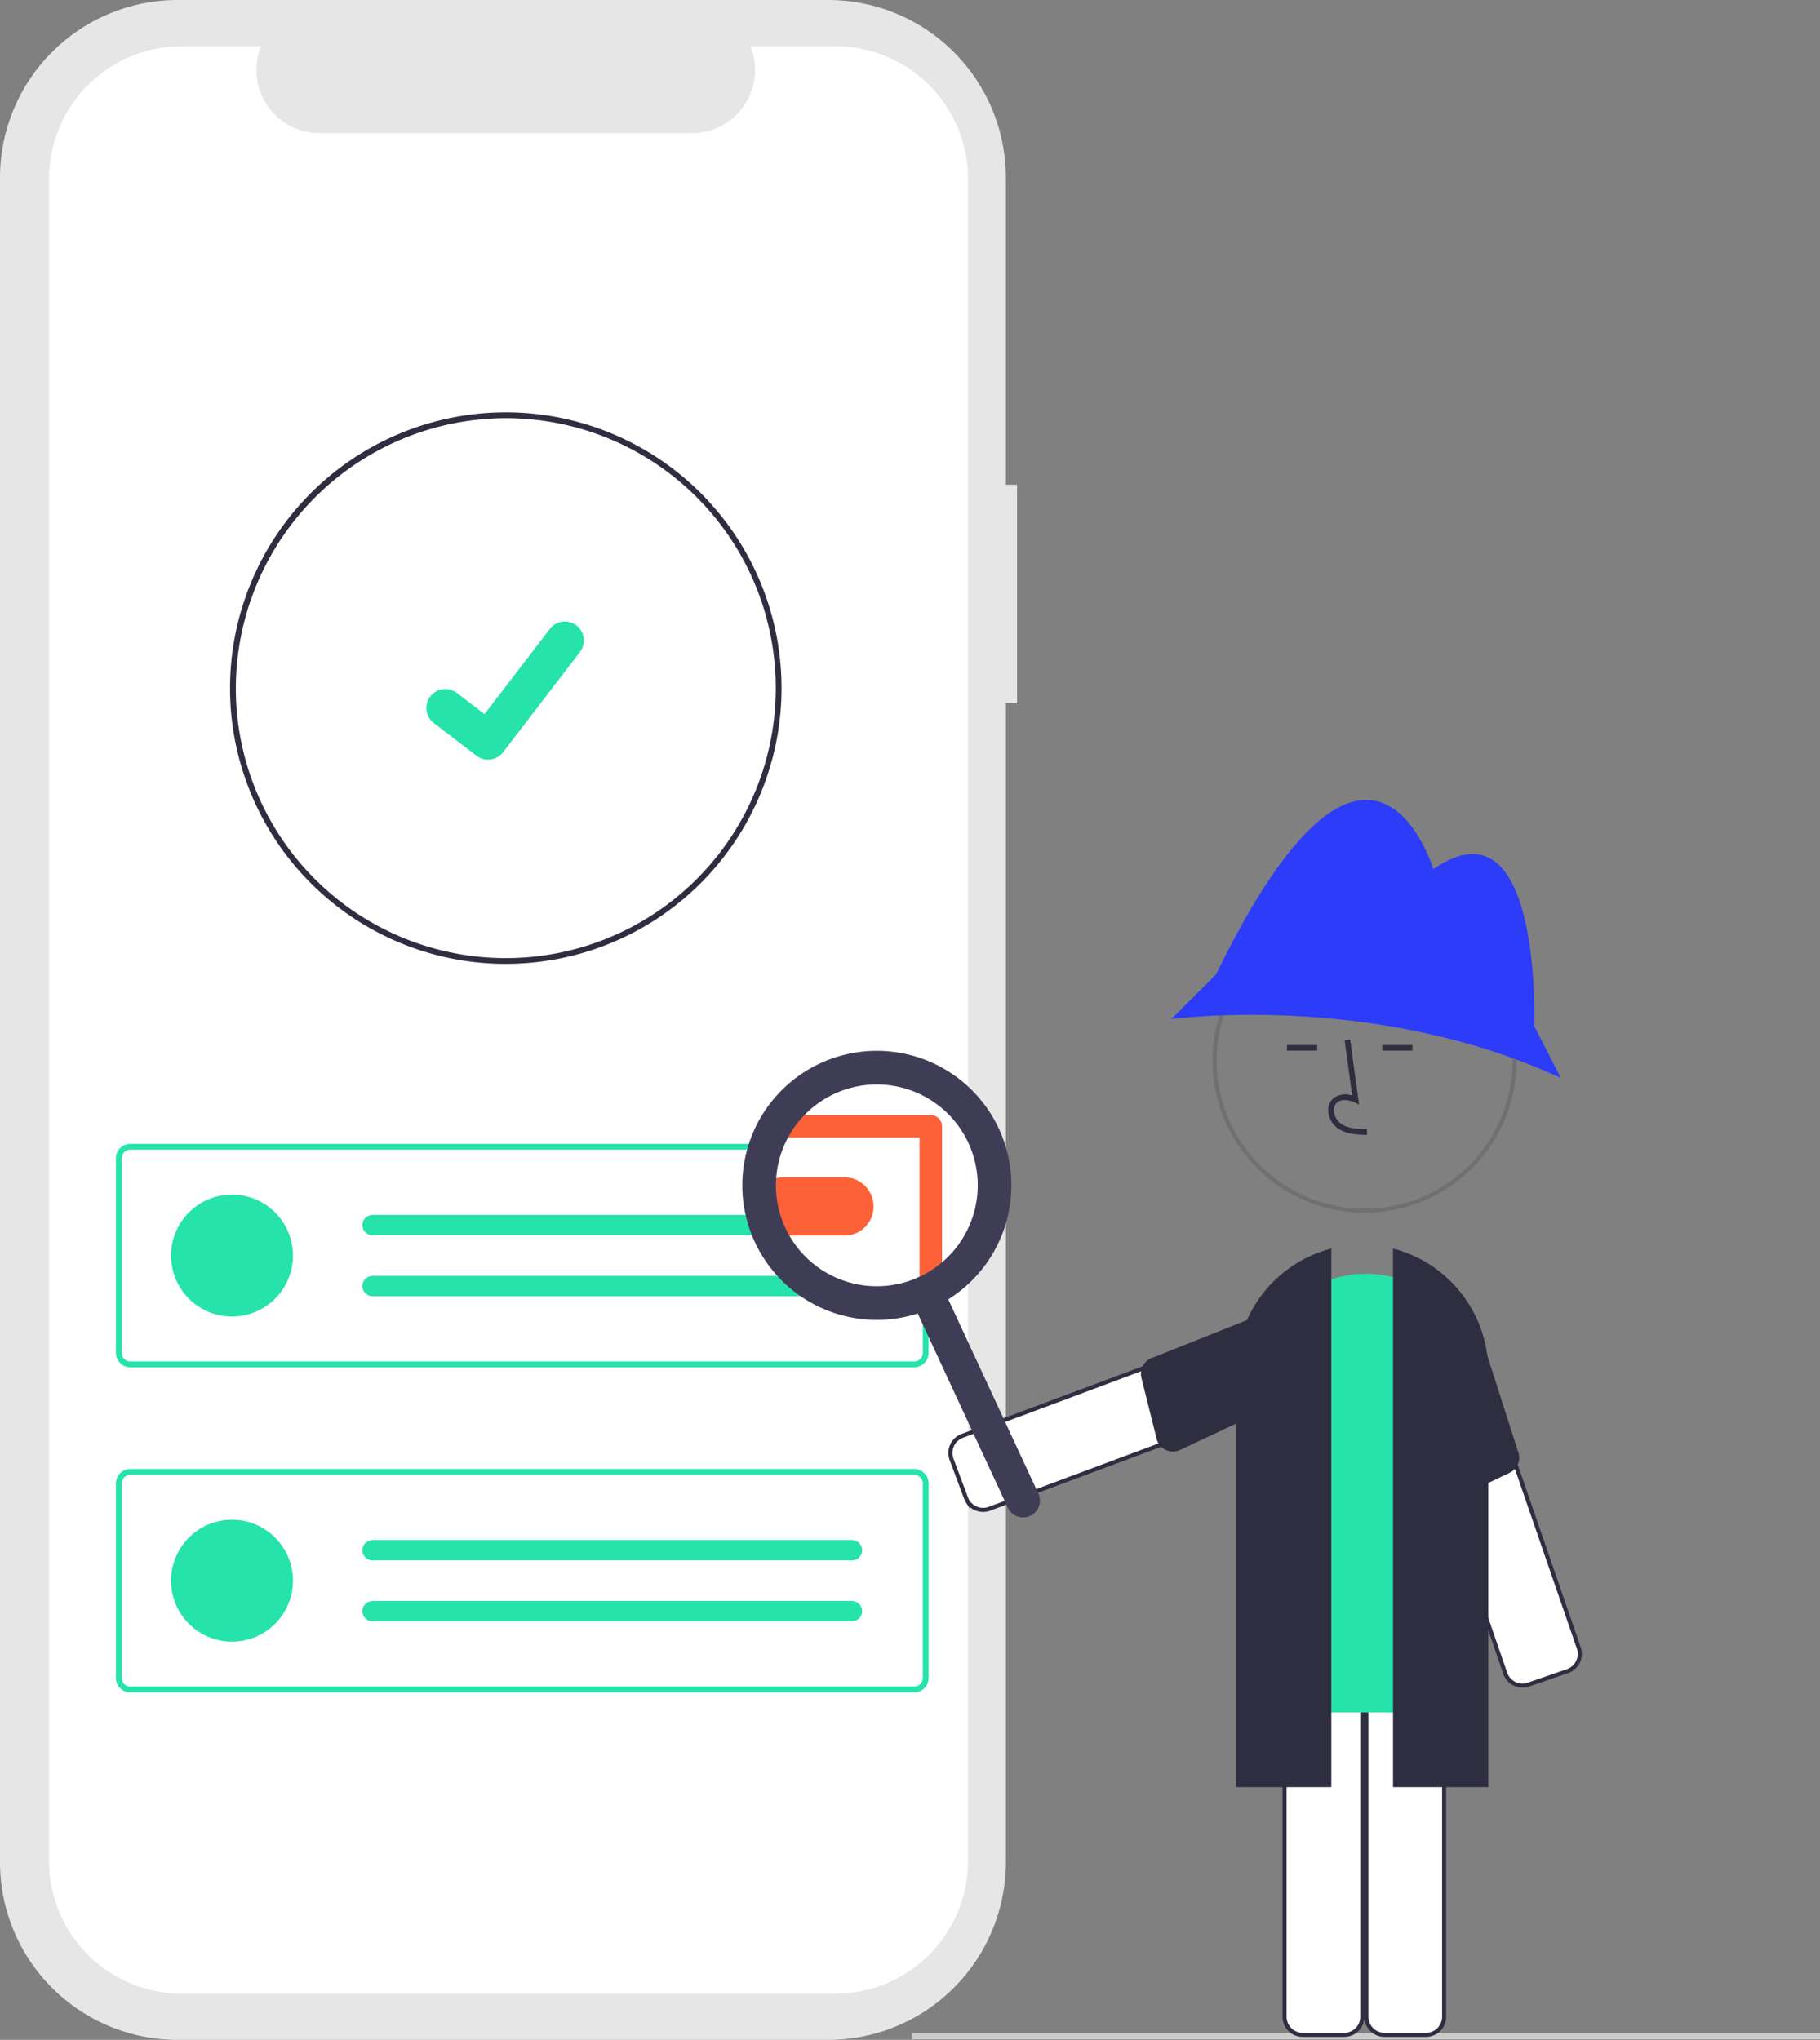 <svg xmlns="http://www.w3.org/2000/svg" width="446.001" height="499.847" viewBox="0 0 446.001 499.847">
  <rect x="0" y="0" width="446.001" height="499.847" fill="#808080" stroke="none"/>
  <g id="Group_6333" data-name="Group 6333" transform="translate(-345.499 -6079.889)">
    <g id="Group_6082" data-name="Group 6082" transform="translate(102.5 1934.118)">
      <g id="undraw_the_search_s0xf" transform="translate(242.999 4145.771)">
        <path id="Path_5293" data-name="Path 5293" d="M534.548,204.893H531.8V129.656a43.545,43.545,0,0,0-43.545-43.545h-159.4a43.545,43.545,0,0,0-43.545,43.545V542.412a43.545,43.545,0,0,0,43.545,43.545h159.4A43.545,43.545,0,0,0,531.8,542.413V258.448h2.747Z" transform="translate(-285.311 -86.111)" fill="#e6e6e6"/>
        <path id="Path_5294" data-name="Path 5294" d="M495.492,102.606H474.685a15.45,15.45,0,0,1-14.3,21.285H369.063a15.45,15.45,0,0,1-14.3-21.285H335.325a32.519,32.519,0,0,0-32.519,32.519V547.276a32.519,32.519,0,0,0,32.519,32.519H495.492a32.519,32.519,0,0,0,32.519-32.519h0V135.125a32.519,32.519,0,0,0-32.519-32.519Z" transform="translate(-290.79 -91.277)" fill="#fff"/>
        <path id="a2804879-ded6-4045-b20f-1f1dde9b938b" d="M522.267,548.963H330.222a3.561,3.561,0,0,1-3.556-3.556V497.769a3.561,3.561,0,0,1,3.556-3.556H522.267a3.56,3.56,0,0,1,3.556,3.556v47.639A3.56,3.56,0,0,1,522.267,548.963ZM330.222,495.635a2.136,2.136,0,0,0-2.134,2.134v47.639a2.136,2.136,0,0,0,2.134,2.134H522.267a2.136,2.136,0,0,0,2.134-2.134V497.769a2.136,2.136,0,0,0-2.134-2.134Z" transform="translate(-298.263 -213.924)" fill="#25e3aa"/>
        <circle id="b9ad11c9-d8a0-4df6-8741-900b9ec46a35" cx="14.937" cy="14.937" r="14.937" transform="translate(41.916 292.727)" fill="#25e3aa"/>
        <path id="bd261eec-7ae0-49b0-bf26-57ff03972605" d="M417.182,519.573a2.49,2.49,0,1,0,0,4.979H534.543a2.49,2.49,0,0,0,.1-4.978H417.182Z" transform="translate(-325.832 -221.866)" fill="#25e3aa"/>
        <path id="e80b4447-8c34-435b-ba6c-5300a190ab24" d="M417.182,541.321a2.49,2.49,0,1,0,0,4.979H534.543a2.49,2.49,0,1,0,.082-4.979H417.182Z" transform="translate(-325.832 -228.677)" fill="#25e3aa"/>
        <path id="e55fcb7d-3a3b-45d8-b167-72fb2263dd92" d="M522.267,664.953H330.222a3.56,3.56,0,0,1-3.556-3.556V613.759a3.561,3.561,0,0,1,3.556-3.556H522.267a3.56,3.56,0,0,1,3.556,3.556V661.4a3.56,3.56,0,0,1-3.556,3.556ZM330.222,611.625a2.136,2.136,0,0,0-2.134,2.134V661.4a2.136,2.136,0,0,0,2.134,2.134H522.267A2.136,2.136,0,0,0,524.4,661.4V613.759a2.136,2.136,0,0,0-2.134-2.134Z" transform="translate(-298.263 -250.25)" fill="#25e3aa"/>
        <circle id="a50d232f-7710-43e4-8fa9-6ef0443fc454" cx="14.937" cy="14.937" r="14.937" transform="translate(41.916 372.391)" fill="#25e3aa"/>
        <path id="e49b4965-a9e9-4371-9134-194e44e65c31" d="M417.182,635.563a2.49,2.49,0,1,0,0,4.979H534.543a2.49,2.49,0,1,0,.082-4.979H417.182Z" transform="translate(-325.832 -258.193)" fill="#25e3aa"/>
        <path id="abc4586a-ac92-4255-aae6-84f53baad571" d="M417.182,657.311a2.49,2.49,0,1,0,0,4.979H534.543a2.49,2.49,0,1,0,.082-4.979H417.182Z" transform="translate(-325.832 -265.004)" fill="#25e3aa"/>
        <path id="a9e593af-a319-4e97-9065-f0c2c04624d5" d="M434.956,368.369a67.543,67.543,0,0,1-67.571-67.515V300.8c0-.141,0-.29.008-.432a67.572,67.572,0,1,1,67.571,68h-.008Zm0-133.722a66.29,66.29,0,0,0-66.14,65.762c-.008.151-.008.275-.008.387a66.157,66.157,0,1,0,66.157-66.149Z" transform="translate(-311.015 -132.186)" fill="#2f2e41"/>
        <circle id="Ellipse_301" data-name="Ellipse 301" cx="27.472" cy="27.472" r="27.472" transform="translate(188.952 262.94)" fill="#fff"/>
        <path id="Path_5295" data-name="Path 5295" d="M576.477,520.436H561.569a7.141,7.141,0,1,1-.006-14.281h14.779c.073,0,.151,0,.229,0a7.141,7.141,0,0,1-.095,14.282Z" transform="translate(-369.594 -217.663)" fill="#fc6137"/>
        <rect id="Rectangle_2229" data-name="Rectangle 2229" width="222.549" height="1.539" transform="translate(223.451 498.175)" fill="#cbcbcb"/>
        <path id="Path_5296" data-name="Path 5296" d="M628.678,600.892a4.508,4.508,0,0,1-.433-.865l-3.546-9.5a4.47,4.47,0,0,1,2.62-5.744l79.15-29.555a4.469,4.469,0,0,1,5.744,2.62l3.546,9.5a4.464,4.464,0,0,1-2.621,5.744l-79.149,29.555a4.469,4.469,0,0,1-5.311-1.756Z" transform="translate(-391.515 -232.946)" fill="#fff" stroke="#2f2e41" stroke-width="1"/>
        <path id="Path_5297" data-name="Path 5297" d="M727.5,551.669,695.317,564.5a4.121,4.121,0,0,0-2.811,4.945l3.735,14.955a4.121,4.121,0,0,0,5.753,2.73l32.275-15.191a4.128,4.128,0,0,0,2.421-5.3l-3.88-12.552A4.128,4.128,0,0,0,727.5,551.669Z" transform="translate(-412.801 -231.837)" fill="#2f2e41"/>
        <path id="Path_5298" data-name="Path 5298" d="M814.447,645.463a4.469,4.469,0,0,1-4.734-2.981l-27.551-79.869a4.464,4.464,0,0,1,2.764-5.676l9.583-3.306a4.467,4.467,0,0,1,5.676,2.765l27.551,79.869a4.47,4.47,0,0,1-2.765,5.676l-9.583,3.305A4.506,4.506,0,0,1,814.447,645.463Z" transform="translate(-440.842 -232.456)" fill="#fff" stroke="#2f2e41" stroke-width="1"/>
        <path id="Path_5299" data-name="Path 5299" d="M802.308,554.511l10.574,33a4.121,4.121,0,0,1-2.027,5.315l-13.915,6.632a4.121,4.121,0,0,1-5.766-2.7l-8.812-34.566a4.128,4.128,0,0,1,2.549-5.24l12.152-4.992a4.128,4.128,0,0,1,5.244,2.554Z" transform="translate(-440.911 -231.938)" fill="#2f2e41"/>
        <path id="Path_5300" data-name="Path 5300" d="M758.232,769.516H748.1a4.469,4.469,0,0,1-4.464-4.464V680.564A4.47,4.47,0,0,1,748.1,676.1h10.137a4.469,4.469,0,0,1,4.464,4.464v84.488A4.469,4.469,0,0,1,758.232,769.516Z" transform="translate(-428.851 -270.888)" fill="#fff" stroke="#2f2e41" stroke-width="1"/>
        <path id="Path_5301" data-name="Path 5301" d="M787.425,769.516H777.287a4.469,4.469,0,0,1-4.464-4.464V680.564a4.47,4.47,0,0,1,4.464-4.464h10.137a4.469,4.469,0,0,1,4.464,4.464v84.488A4.469,4.469,0,0,1,787.425,769.516Z" transform="translate(-437.994 -270.888)" fill="#fff" stroke="#2f2e41" stroke-width="1"/>
        <path id="Path_5302" data-name="Path 5302" d="M783.051,648.055H736.992a4.813,4.813,0,0,1-4.808-4.808V568.423a27.837,27.837,0,0,1,55.675,0v74.824a4.813,4.813,0,0,1-4.808,4.808Z" transform="translate(-425.266 -228.447)" fill="#25e3aa"/>
        <path id="Path_5303" data-name="Path 5303" d="M805.693,663.53H782.341V531.556l.434.118a31.169,31.169,0,0,1,22.918,30.005Z" transform="translate(-440.975 -225.619)" fill="#2f2e41"/>
        <path id="Path_5304" data-name="Path 5304" d="M749.678,663.53H726.326V561.68a31.169,31.169,0,0,1,22.918-30.005l.434-.118Z" transform="translate(-423.432 -225.619)" fill="#2f2e41"/>
        <circle id="Ellipse_302" data-name="Ellipse 302" cx="36.758" cy="36.758" r="36.758" transform="translate(297.649 223.146)" fill="none" stroke="#707070" stroke-width="1"/>
        <path id="Path_5305" data-name="Path 5305" d="M792.158,426.936s2.06-57.005-24.725-38.461c0,0-15.453-51.854-53.228,25.755l-10.989,10.989s49.45-6.868,95.467,14.423Z" transform="translate(-416.194 -175.495)" fill="#2c3cf9"/>
        <path id="Path_5306" data-name="Path 5306" d="M768.7,480.373c-2.27-.063-5.1-.142-7.273-1.732a5.586,5.586,0,0,1-2.2-4.171,3.758,3.758,0,0,1,1.278-3.086,4.849,4.849,0,0,1,4.587-.66l-1.854-13.548,1.361-.186,2.18,15.927-1.136-.522c-1.318-.6-3.126-.912-4.25.038a2.414,2.414,0,0,0-.792,1.989,4.221,4.221,0,0,0,1.635,3.11c1.694,1.238,3.947,1.4,6.5,1.469Z" transform="translate(-433.734 -202.266)" fill="#2f2e41"/>
        <rect id="Rectangle_2230" data-name="Rectangle 2230" width="7.398" height="1.374" transform="translate(315.378 256.079)" fill="#2f2e41"/>
        <rect id="Rectangle_2231" data-name="Rectangle 2231" width="7.398" height="1.374" transform="translate(338.73 256.079)" fill="#2f2e41"/>
        <path id="Path_5307" data-name="Path 5307" d="M639.4,600.064a4.121,4.121,0,0,1-5.473-2l-23.7-51.088A4.121,4.121,0,1,1,617.7,543.5l23.7,51.088A4.121,4.121,0,0,1,639.4,600.064Z" transform="translate(-386.951 -228.613)" fill="#3f3d56"/>
        <path id="Path_5308" data-name="Path 5308" d="M599.26,527.189a2.747,2.747,0,0,1-2.747-2.747V489.447H562.172a2.747,2.747,0,0,1,0-5.495H599.26a2.747,2.747,0,0,1,2.747,2.747v37.742A2.747,2.747,0,0,1,599.26,527.189Z" transform="translate(-371.16 -210.71)" fill="#fc6137"/>
        <path id="Path_5309" data-name="Path 5309" d="M597.007,523.886a32.967,32.967,0,1,1,16.03-43.78A32.967,32.967,0,0,1,597.007,523.886Zm-24.281-52.334a24.725,24.725,0,1,0,32.835,12.023A24.725,24.725,0,0,0,572.727,471.553Z" transform="translate(-368.258 -203.524)" fill="#3f3d56"/>
      </g>
    </g>
    <path id="Path_395" data-name="Path 395" d="M361.465,402.566a4.615,4.615,0,0,1-2.777-.923l-.05-.037-10.458-8a4.647,4.647,0,1,1,5.655-7.377l6.774,5.195,16.007-20.883a4.646,4.646,0,0,1,6.513-.86h0l-.1.138.1-.138a4.651,4.651,0,0,1,.859,6.515l-18.828,24.552a4.648,4.648,0,0,1-3.7,1.812Z" transform="translate(103.626 5863.463)" fill="#25e3aa"/>
  </g>
</svg>
